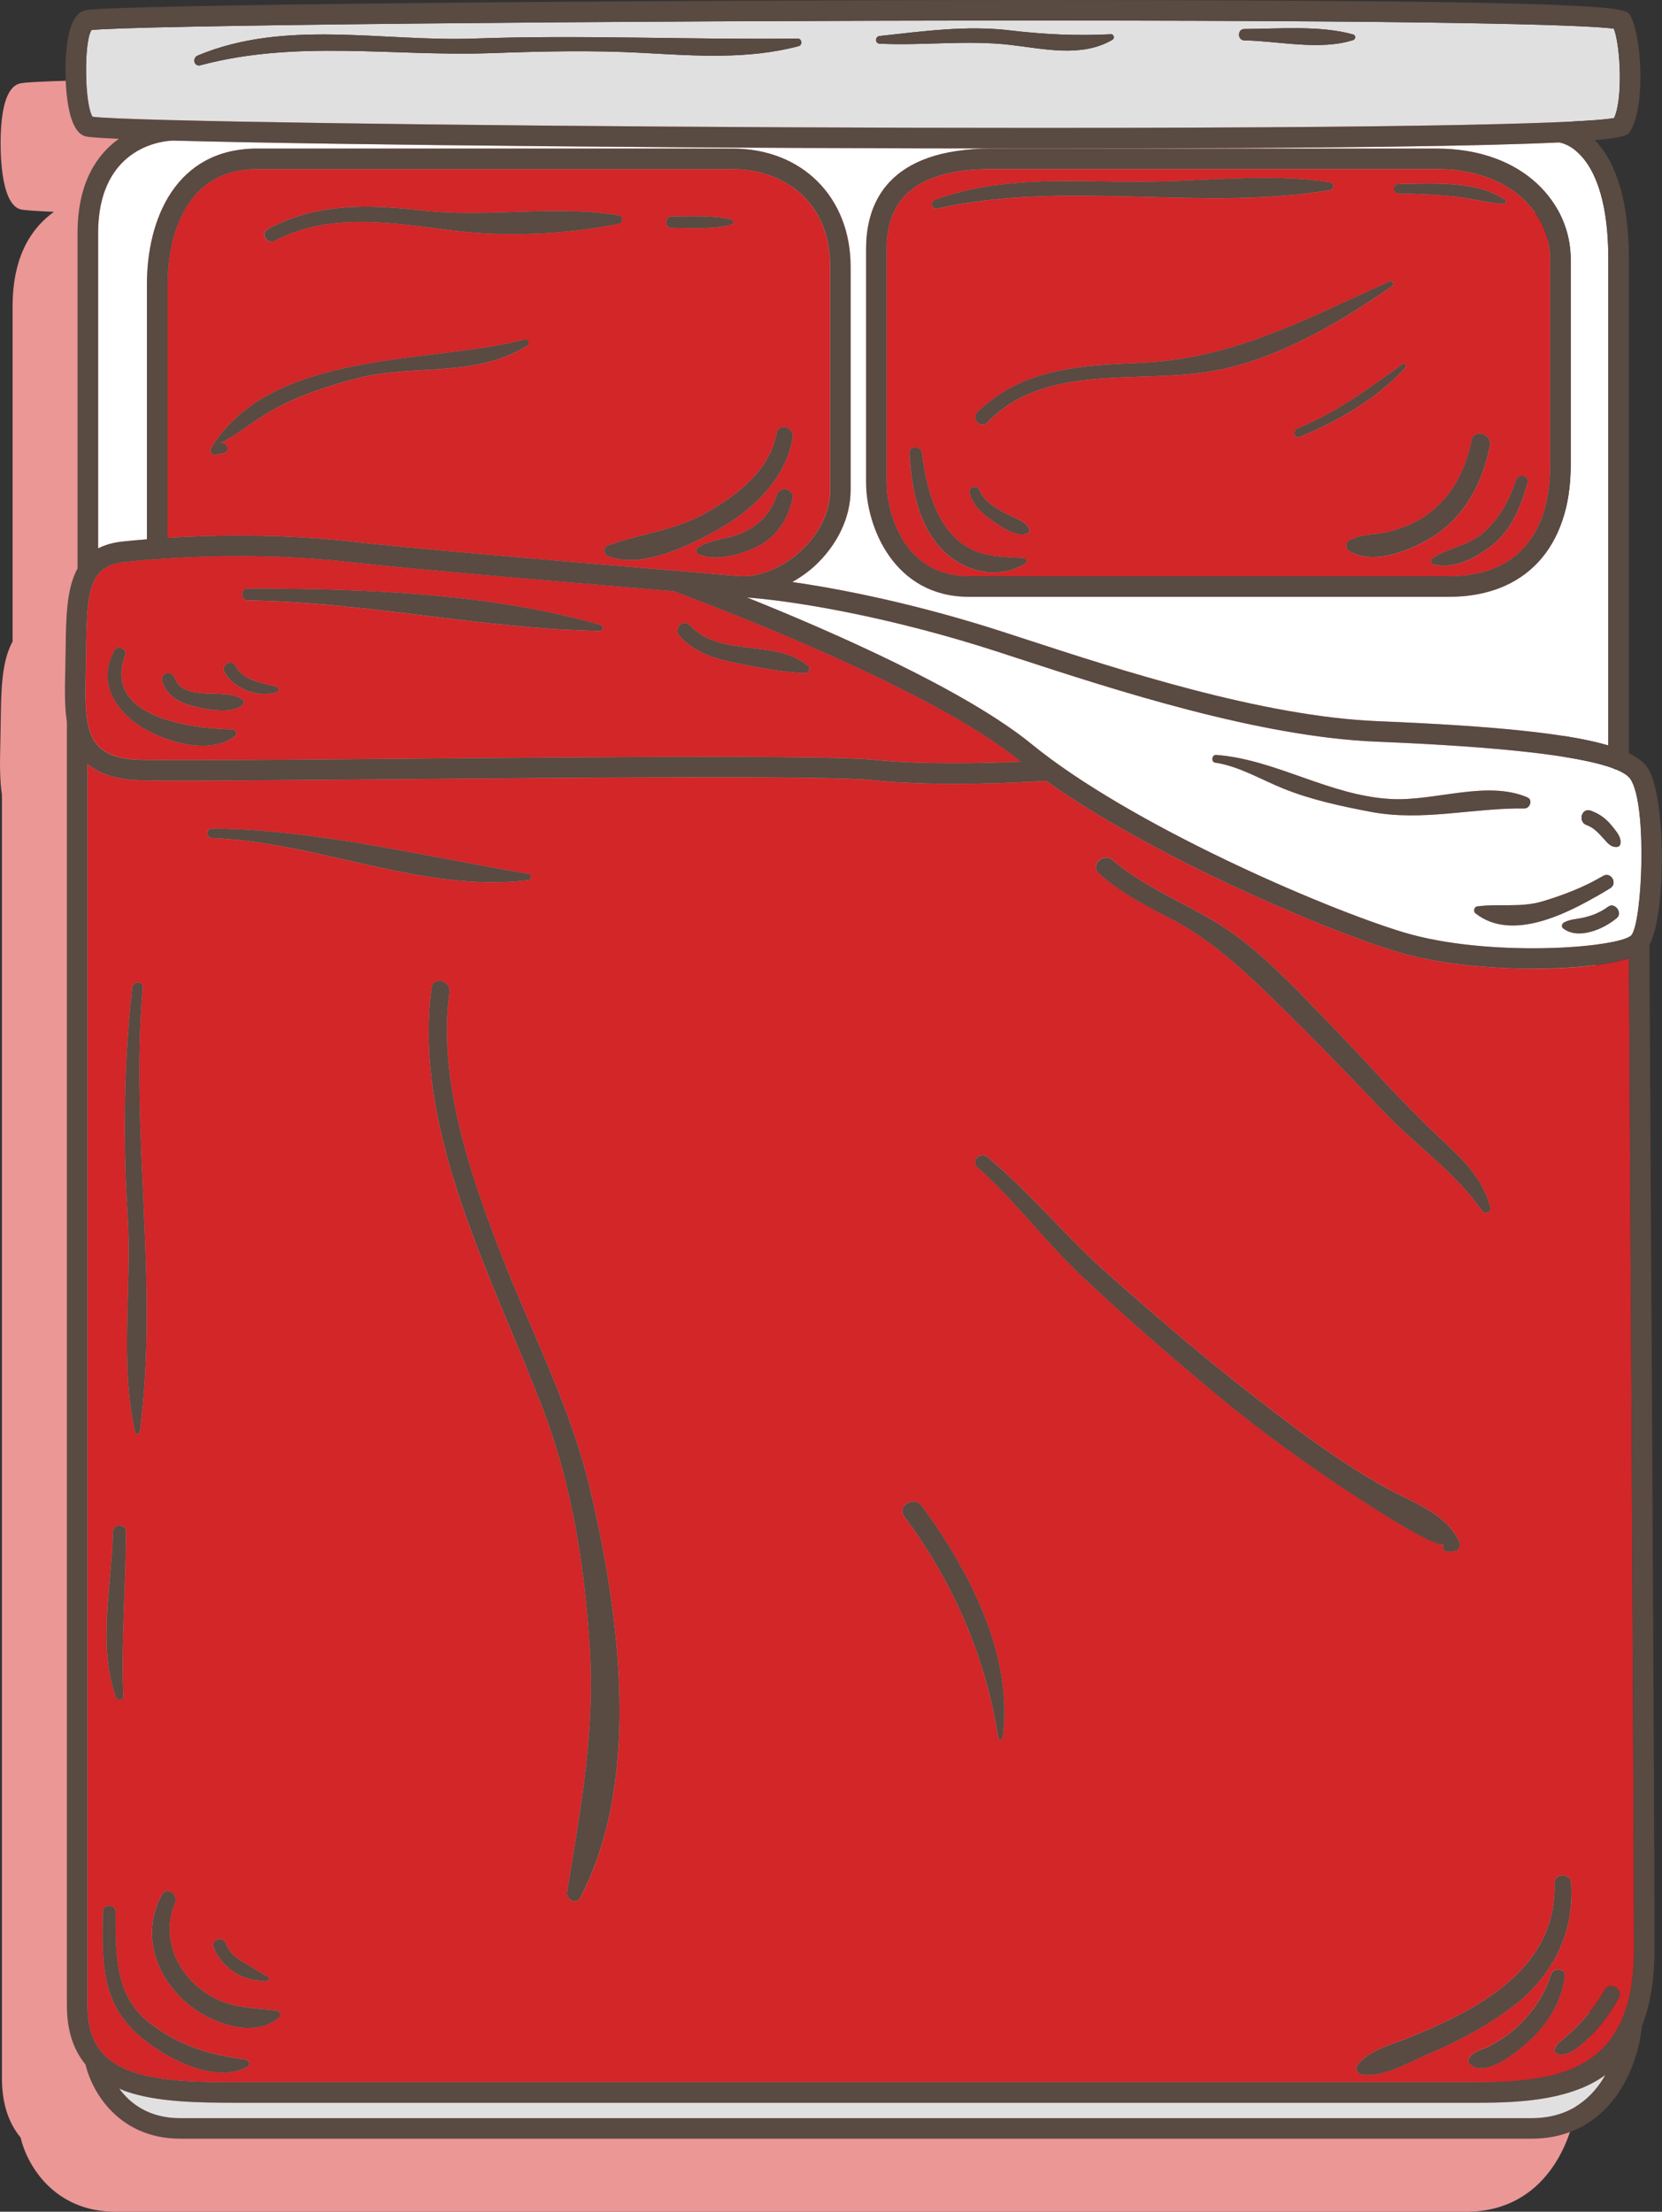 <?xml version="1.0" encoding="UTF-8"?>
<svg id="Layer_2" data-name="Layer 2" xmlns="http://www.w3.org/2000/svg" viewBox="0 0 307.16 408.84">
  <rect x="0" y="0" width="307.16" height="408.84" fill="#333333" stroke="none"/>
  <defs>
    <style>
      .cls-1 {
        fill: #594a42;
      }

      .cls-1, .cls-2, .cls-3, .cls-4, .cls-5 {
        stroke-width: 0px;
      }

      .cls-2 {
        fill: #d22628;
      }

      .cls-3 {
        fill: #e0e0e0;
      }

      .cls-4 {
        fill: #fff;
      }

      .cls-5 {
        fill: #ea9796;
      }
    </style>
  </defs>
  <g id="Object">
    <g>
      <path class="cls-5" d="m292.52,155.44c-.66-1.01-1.82-1.91-3.48-2.72V61.37c0-12.43-3.15-18.74-6.3-21.96,5.76-.49,6.14-1.03,6.45-1.5,3.02-4.52,2.24-17.99.05-21.65-.82-1.36-1.66-2.76-109.92-2.76-74.69,0-170.3.86-175.4,1.88-.86.17-3.47.69-3.78,9.41-.08,2.14-.26,12.84,3.65,13.91.58.16,2.74.31,6.18.46-3.98,2.84-7.64,7.99-7.64,17.47v61.95c-2.05,3.72-2.13,9.11-2.2,14.97l-.07,4.02c-.08,3.22-.14,6.46.3,9.39v237.2c0,4.58,1.16,8.19,3.44,10.96,1.17,5.01,6.13,13.72,17.52,13.72h249.68c14.74,0,19.78-13.41,20.43-20.74,1.48-3.74,2.35-8.42,2.35-14.39,0-23.32-.89-175.61-.95-185.57,3.16-5.65,3.11-27.5-.32-32.7Z"/>
      <path class="cls-3" d="m31.87,22.2h0s.03,0,.05,0c29.91.77,98.61,1.44,159.73,1.44,88.12,0,103.92-1.28,106.65-1.82,1.65-3.48,1.2-13.28-.04-16.52-3.06-.46-19.7-1.51-106.95-1.51-79.24,0-167.52.9-174.4,1.76-1.44,2.07-1.31,13.6.18,16.02,1.53.21,6.73.42,14.64.63.05,0,.12,0,.13,0ZM230,5.36c6.35-.02,13.94-.71,20.08,1.01.52.15.49.87,0,1.03-6.09,1.98-13.76.18-20.08.06-1.36-.03-1.36-2.1,0-2.11Zm-67.41,1.29c8.09-.87,16-2,24.12-1.03,6.28.75,12.29,1.03,18.6.71.56-.03.73.76.28,1.02-5.7,3.34-12.65,1.66-18.88.94-8.08-.93-16.04.17-24.12-.22-.93-.05-.9-1.33,0-1.42Zm-126.04,3.61c16.29-6.78,34.09-2.51,51.14-3.13,19.93-.72,39.77.25,59.71,0,.81-.01.97,1.19.19,1.4-9.35,2.49-19.13,1.78-28.7,1.25-9.46-.52-18.64-.29-28.08.04-18.18.65-35.88-2.52-53.76,2.24-1.2.32-1.58-1.35-.5-1.8Z"/>
      <path class="cls-2" d="m179.05,106.53h88.77c12.04,0,18.67-7.29,18.67-20.55v-38.11c0-8.26-7.23-16.61-21.05-16.61h-82.12c-13.09,0-19.46,4.81-19.46,14.72v43.2c0,4.83,2.73,17.36,15.19,17.36Zm10.91-7.97c-1.95.9-4.67-1.02-6.23-2.08-1.95-1.32-3.88-2.94-4.5-5.31-.32-1.22,1.45-1.67,1.86-.51.68,1.96,3.01,3.3,4.74,4.23,1.37.74,3.66,1.31,4.35,2.84.12.28.11.68-.22.83Zm49.79-19.35c7.2-2.9,13.24-7.4,19.47-11.91.4-.29.8.32.5.65-5.16,5.76-12.45,9.92-19.54,12.83-.97.4-1.4-1.18-.43-1.57Zm9.62,22.65c-.7-.43-.76-1.53,0-1.95,2.34-1.27,5.03-.98,7.58-1.68,2.43-.68,4.82-1.63,6.87-3.13,4.59-3.37,7.03-8.17,8.16-13.66.46-2.22,3.79-1.27,3.38.93-1.18,6.27-4.21,12.38-9.53,16.16-4.05,2.88-11.73,6.23-16.46,3.33Zm32.96-12.55c-1.18,4.13-2.97,8.65-6.44,11.41-2.94,2.33-7.06,4.64-10.93,3.64-.57-.15-.61-.89-.16-1.19,3.07-2.02,6.87-2.29,9.64-4.93,2.83-2.69,4.54-5.83,5.76-9.51.44-1.33,2.51-.79,2.12.58Zm-23.84-55.3c6.21-.06,14.26-.71,19.66,2.92.31.21.22.77-.2.75-3.25-.17-6.36-1.09-9.6-1.41-3.28-.32-6.57-.43-9.86-.48-1.15-.02-1.15-1.77,0-1.78Zm-1.18,18.88c-10.34,7.17-22.33,14.25-35.03,15.99-13.18,1.81-29.7-1.41-39.75,9.2-1.17,1.24-3.09-.68-1.87-1.87,8.27-8.07,18.87-8.67,29.88-9.12,17.58-.73,30.63-8.1,46.29-15.05.57-.25,1.02.48.49.85Zm-84.49-15.94c12.31-4.52,25.11-3.32,37.98-3.33,11.49-.01,23.71-1.7,35.06.1.71.11.71,1.31,0,1.43-23.99,4.01-48.66-1.93-72.6,3.41-1.06.24-1.44-1.24-.44-1.6Zm-2.42,46.85c.59,4.97,1.97,11.02,5.4,14.86,3.83,4.29,8.02,4.23,13.38,4.51.55.03.78.75.28,1.05-5.42,3.24-12.01,1.3-15.95-3.27-4.05-4.69-5.1-11.19-5.43-17.15-.08-1.52,2.14-1.44,2.31,0Z"/>
      <path class="cls-4" d="m27.15,99.69v-47.07c0-12.16,5.36-25.16,20.41-25.16h87.82c12.86,0,21.84,8.98,21.84,21.84v41.3c0,5.03-2.44,10.16-6.7,14.07-1.27,1.16-2.65,2.1-4.07,2.92,10.08,1.44,23.97,4.36,38.89,9.2l3.94,1.28c17.52,5.72,43.99,14.37,65.33,15.24,21.67.89,35.09,2.25,42.64,4.49V47.87c0-20.42-8.91-21.5-9-21.51-.04,0-.07-.03-.1-.03-13.25.64-40.37,1.12-96.48,1.12h0c-58.17,0-128.5-.62-159.72-1.46-.02,0-.03.01-.05.01-.56,0-13.75.33-13.75,17.13v58.24c1.24-.63,2.73-1.07,4.55-1.27,1.28-.14,2.82-.27,4.47-.41Zm132.91-53.72c0-8.44,4.03-18.51,23.26-18.51h82.12c16.31,0,24.84,10.27,24.84,20.41v38.11c0,15.24-8.4,24.34-22.47,24.34h-88.77c-13.83,0-18.99-12.98-18.99-21.15v-43.2Z"/>
      <path class="cls-2" d="m283.35,179.08c-8.53,0-17.98-.96-25.11-3.12-13.88-4.21-45.51-17.78-64.91-31.61-3.3.22-19.87,1.18-32.05-.12-8.1-.86-52.94-.48-88.96-.17-22.3.19-41.55.36-46.66.18-4.45-.16-7.46-1.27-9.5-3.01v229.44c0,6.53,2.58,10.33,8.36,12.34,5.49,1.91,13.21,1.93,20.78,1.9h227.73c15.84,0,28.96-1.86,28.96-24.68s-.8-160.98-.93-183.09c-3.91,1.25-10.44,1.96-17.71,1.96Zm-244.18-25.91c19.54.14,39.34,5.2,58.54,8.37.72.12.45,1.09-.16,1.17-19.49,2.38-38.93-7.09-58.39-7.79-1.12-.04-1.13-1.76,0-1.75Zm9.97,213.1c-2.29-.22-4.22-.48-6.14-1.92-1.6-1.2-2.87-2.54-3.53-4.46-.49-1.44,1.75-2.03,2.26-.62.66,1.8,2.25,2.88,3.84,3.8,1.25.72,2.52,1.65,3.83,2.24.46.21.24,1.02-.26.97Zm-24.7-183.75c.13-1.21,2.03-1.25,1.93,0-2.35,27.42,3.06,54.76-.53,82.12-.06.44-.73.63-.85.11-2.95-12.75-.56-26.81-1.39-39.86-.9-14.21-.73-28.22.84-42.37Zm-3.57,100.63c.04-1.57,2.44-1.57,2.43,0-.06,10.16-.92,20.21-.52,30.38.03.82-1.12.9-1.37.19-3.41-9.74-.78-20.52-.54-30.57Zm24.84,98.89c-6.22,3.37-15.67-1.88-20.31-6.03-6.86-6.14-6.53-14.02-6.4-22.61.02-1.53,2.37-1.53,2.37,0,0,7.4-.26,15.44,6.18,20.45,5.44,4.23,11.07,5.98,17.79,6.83.66.08,1.07.97.37,1.35Zm5.86-9.11c-5.15,4.37-13.98.52-18.1-3.61-5.18-5.19-7.11-12.35-3.62-19.02.88-1.68,3.19-.2,2.48,1.45-2.42,5.71-.2,11.87,4.47,15.72,4.51,3.72,8.8,3.55,14.23,4.16.58.07,1.1.82.53,1.29Zm55.68-22.17c-.76,1.44-2.66.37-2.44-1.03,2.4-14.99,5.14-29.27,4.22-44.57-.91-15.22-3.24-30.39-8.69-44.69-9.15-24-24.18-51.4-20.56-77.92.29-2.17,3.6-1.25,3.29.91-2.27,15.88,3.94,34.06,9.69,48.77,5.53,14.14,12.71,27.95,16.24,42.8,5.47,22.98,9.73,53.89-1.74,75.74Zm98.35-191.8c6.99,5.99,16.17,8.85,23.53,14.5,6.32,4.85,11.85,10.84,17.36,16.56,6.28,6.52,12.3,13.46,18.91,19.65,4.31,4.05,8.43,7.63,10.02,13.44.26.96-1.02,1.42-1.55.65-4.77-6.89-12.17-12.07-17.95-18.09-5.73-5.97-11.44-11.97-17.34-17.78-6.59-6.5-13.45-13.43-21.7-17.81-4.86-2.58-9.65-4.94-13.78-8.63-1.71-1.53.78-3.96,2.5-2.5Zm-20.31,162.28c-.05.4-.74.39-.8,0-2.33-14.93-8.32-28.81-17.38-40.92-1.46-1.96,1.85-3.88,3.28-1.92,8.7,11.94,16.98,27.59,14.9,42.84Zm38.3-64.49c-8.04-6.74-15.96-13.62-23.6-20.81-6.81-6.41-12.35-14.01-19.36-20.21-1.29-1.14.58-2.95,1.87-1.87,8.04,6.73,14.7,14.96,22.59,21.91,7.88,6.93,15.81,13.82,24.07,20.3,8.59,6.74,17.46,13.65,27.04,18.96,4.74,2.63,11.09,4.68,13.47,9.91.39.85-.08,1.71-1.02,1.79-.38.03-.77.06-1.15.09-.69.06-1.15-.98-.59-1.42-1.62,1.27-19.49-10.85-21.33-12.1-7.6-5.16-14.94-10.65-21.98-16.56Zm28.23,126.75c-1.02-.12-1.47-1.14-.81-1.95,2.21-2.7,6.2-3.58,9.35-4.88,4.17-1.72,8.35-3.53,12.22-5.86,8.6-5.17,14.99-12.04,14.71-22.63-.05-2.02,3-1.99,3.12,0,.54,9.59-3.77,17.57-11.46,23.21-4.75,3.48-9.94,6.17-15.35,8.47-3.58,1.52-7.81,4.12-11.77,3.64Zm30.93-6.38c-2.12,1.96-7.93,6.87-10.96,4.57-.38-.29-.57-.75-.31-1.2.83-1.46,2.5-1.58,3.92-2.36,1.75-.97,3.46-2.05,4.93-3.44,2.93-2.76,5.11-5.92,6.34-9.77.42-1.31,2.66-1.15,2.51.34-.48,4.55-3.09,8.78-6.43,11.85Zm16.4-7.78c-1.45,2.61-3.28,5.12-5.41,7.23-1.31,1.3-3.95,3.88-6.01,3.08-.32-.12-.55-.43-.45-.78.31-1.03,1.23-1.61,2.02-2.29.95-.82,1.87-1.71,2.73-2.62,1.75-1.86,3.29-3.88,4.55-6.11.94-1.67,3.49-.18,2.56,1.5Z"/>
      <path class="cls-3" d="m45.3,388.7h-1.27c-7.43,0-14.99-.1-20.76-2.11-.44-.15-.83-.35-1.25-.52,2.02,2.76,5.48,5.48,11.29,5.48h249.68c7.32,0,11.43-3.92,13.75-8.05-6.22,4.54-14.9,5.2-23.72,5.2H45.3Z"/>
      <path class="cls-4" d="m298.76,142.27c-.21-.04-.4-.11-.57-.22-6.21-2.35-20.84-4.01-43.74-4.94-21.86-.89-48.63-9.64-66.35-15.42l-3.93-1.28c-18.5-6-35.45-9.04-45.15-9.88-.32-.03-.63-.06-.95-.08,15.19,6.1,40.25,17.01,52.63,27.13,18.06,14.76,53.75,30.24,68.65,34.75,15.72,4.76,39.8,2.91,42.17.57,2.01-2.35,3-24.08-.16-28.86-.41-.62-1.28-1.21-2.59-1.76Zm-45.45,7.79c-5.47-1.04-10.99-2.23-16.17-4.31-4.16-1.67-8.12-4.11-12.56-4.78-.81-.12-.62-1.49.19-1.43,11.04.82,20.98,7.6,32.46,8.16,8.05.39,17.58-3.51,25.06-.31,1.04.45.47,2.06-.55,2.05-9.59-.12-18.78,2.45-28.43.62Zm19.35,18.75c-.42-.33-.21-1.19.33-1.26,4.09-.55,8.02.28,12.11-.94,3.9-1.17,7.65-2.63,11.17-4.68,1.46-.85,2.75,1.38,1.32,2.25-6.44,3.93-17.75,10.35-24.93,4.63Zm26.15.87c-2.38,2.01-7.1,4.15-9.95,1.91-.34-.27-.21-.85.13-1.05,1.2-.68,2.61-.65,3.92-.99,1.58-.41,2.99-.95,4.29-1.94,1.19-.91,2.74,1.11,1.6,2.07Zm.62-13.59c-.07.28-.33.44-.6.46-1.07.08-1.68-.68-2.35-1.42-.95-1.05-1.86-2.13-3.24-2.62-1.67-.59-.95-3.25.73-2.66,1.66.58,2.96,1.57,4.04,2.96.74.96,1.72,2,1.42,3.28Z"/>
      <path class="cls-2" d="m153.41,49.3c0-12.46-9.06-18.04-18.04-18.04H47.56c-15.42,0-16.61,16.35-16.61,21.36v46.8c8.77-.55,20.89-.76,33.91.68,12.52,1.39,33.4,3.16,53.59,4.86,2.21.19,4.4.37,6.57.56.04,0,.07,0,.11,0,3.89.33,7.65.65,11.29.97,0,0,0,0,0,0,3.68.33,8.07-1.46,11.51-4.62,3.48-3.19,5.47-7.3,5.47-11.27v-41.3Zm-29.27-9.28c3.76-.03,7.38-.3,11.05.58.47.11.47.83,0,.94-3.67.88-7.29.61-11.05.58-1.36-.01-1.36-2.1,0-2.11Zm-74.68,2.35c8.99-4.88,18.64-4.62,28.57-3.46,12.09,1.4,24.48-1.08,36.35.9.79.13.77,1.42,0,1.57-9.8,1.97-20.91,2.47-30.84,1.22-11.07-1.4-22.47-3.46-32.84,1.92-1.42.74-2.67-1.38-1.26-2.15Zm47.94,21.55c-9.6,6.07-21.14,3.28-31.72,6.1-5.28,1.41-10.6,3.17-15.39,5.83-3.29,1.83-7.07,4.99-9.71,6.15,1.38-.61,2.07,1.55.75,1.79-.48.09-.95.18-1.43.27-.67.12-1.31-.54-.92-1.19,11.1-18.31,40.56-15.56,57.93-20.08.7-.18,1.08.76.48,1.14Zm49.07,28.34c-.92,3.86-3.08,7.21-6.78,8.92-3.04,1.4-7.47,2.66-10.68,1.25-.52-.23-.39-.94,0-1.2,2.4-1.59,5.59-1.55,8.22-2.75,3.17-1.45,5.29-3.66,6.35-7.02.58-1.84,3.34-1.09,2.89.8Zm.03-11.39c-1.22,7.59-7.34,13.42-13.82,17.03-5.37,3-13.96,7.31-20.22,4.95-1.01-.38-1.02-1.69,0-2.06,6.2-2.25,12.4-2.69,18.32-6.14,5.73-3.35,11.43-7.73,12.77-14.59.38-1.95,3.25-1.1,2.95.81Z"/>
      <path class="cls-2" d="m25.79,140.44c5.04.19,24.25.01,46.5-.18,19.5-.17,41.58-.36,59.08-.36,14.91,0,26.49.14,30.32.55,8.86.95,20.45.63,26.95.34-.11-.09-.23-.19-.35-.29-16.93-13.84-60.19-29.9-63.78-31.22-2.11-.18-4.24-.36-6.37-.54-20.22-1.71-41.13-3.47-53.7-4.87-17.5-1.95-33.42-.83-41.36,0-6.68.7-7.02,5.48-7.15,16.22l-.07,4.06c-.26,10.74.06,15.92,9.94,16.28Zm101.69-24.86c5.72,6.13,15.85,2.39,21.89,7.54.51.44.1,1.34-.55,1.32-4.37-.18-9.1-1.14-13.39-2.01-3.72-.75-7.34-1.98-9.88-4.92-1.14-1.32.72-3.23,1.93-1.93Zm-81.66-6.78c21.38.02,44.5.82,65.18,6.73.61.17.49,1.12-.15,1.11-21.72-.37-43.2-5.34-65.03-5.64-1.41-.02-1.42-2.2,0-2.2Zm-2.31,14.27c1.51,2.86,4.91,3.08,7.66,3.92.48.15.45.79,0,.94-3.38,1.17-7.96-.57-9.69-3.68-.73-1.33,1.32-2.52,2.02-1.18Zm-11.27,2.18c1.84,4.75,9.25,1.73,12.49,4.02.43.3.4.82,0,1.13-2.08,1.6-6.27.81-8.62.25-2.73-.65-5.35-1.87-6.13-4.77-.4-1.49,1.73-2,2.26-.62Zm-11.1-4.99c.59-1.08,2.44-.33,2.01.85-4.26,11.53,12.3,13.58,19.83,13.73.55.01.99.79.49,1.19-4.53,3.64-12.73,1.18-17.16-1.54-5.14-3.16-8.31-8.48-5.17-14.23Z"/>
      <path class="cls-1" d="m179.05,110.32h88.77c14.07,0,22.47-9.1,22.47-24.34v-38.11c0-10.14-8.53-20.41-24.84-20.41h-82.12c-19.22,0-23.26,10.07-23.26,18.51v43.2c0,8.18,5.15,21.15,18.99,21.15Zm-15.19-64.35c0-9.9,6.37-14.72,19.46-14.72h82.12c13.82,0,21.05,8.36,21.05,16.61v38.11c0,13.25-6.63,20.55-18.67,20.55h-88.77c-12.46,0-15.19-12.53-15.19-17.36v-43.2Z"/>
      <path class="cls-1" d="m304.52,141.94c-.66-1.01-1.82-1.91-3.48-2.72V47.87c0-12.43-3.15-18.74-6.3-21.96,5.76-.49,6.14-1.03,6.45-1.5,3.02-4.52,2.24-17.99.05-21.65-.82-1.36-1.66-2.76-109.92-2.76C116.63,0,21.02.86,15.92,1.88c-.86.17-3.47.69-3.78,9.41-.08,2.14-.26,12.84,3.65,13.91.58.16,2.74.31,6.18.46-3.98,2.84-7.64,7.99-7.64,17.47v61.95c-2.05,3.72-2.13,9.11-2.2,14.97l-.07,4.02c-.08,3.22-.14,6.46.3,9.39v237.2c0,4.58,1.16,8.19,3.44,10.96,1.17,5.01,6.13,13.72,17.52,13.72h249.68c14.74,0,19.78-13.41,20.43-20.74,1.48-3.74,2.35-8.42,2.35-14.39,0-23.32-.89-175.61-.95-185.57,3.16-5.65,3.11-27.5-.32-32.7ZM17.1,21.58c-1.48-2.42-1.62-13.95-.18-16.02,6.88-.86,95.16-1.76,174.4-1.76,87.25,0,103.88,1.05,106.95,1.51,1.23,3.25,1.69,13.05.04,16.52-2.73.54-18.53,1.82-106.65,1.82-61.13,0-129.83-.67-159.73-1.44-.02,0-.03,0-.05,0h0s-.08,0-.13,0c-7.92-.21-13.11-.42-14.64-.63Zm1.03,21.55c0-16.79,13.19-17.12,13.75-17.13.02,0,.03-.01.05-.01,31.22.84,101.55,1.46,159.72,1.46h0c56.11,0,83.22-.48,96.48-1.12.04,0,.07.03.1.03.09,0,9,1.09,9,21.51v89.93c-7.55-2.23-20.97-3.6-42.64-4.49-21.33-.87-47.81-9.52-65.33-15.24l-3.94-1.28c-14.92-4.84-28.81-7.76-38.89-9.2,1.42-.82,2.8-1.76,4.07-2.92,4.26-3.91,6.7-9.04,6.7-14.07v-41.3c0-12.86-8.98-21.84-21.84-21.84H47.56c-15.05,0-20.41,12.99-20.41,25.16v47.07c-1.65.13-3.2.27-4.47.41-1.82.19-3.31.63-4.55,1.27v-58.24Zm118.3,63.36s0,0,0,0c-3.64-.31-7.4-.63-11.29-.97-.04,0-.07,0-.11,0-2.17-.19-4.36-.37-6.57-.56-20.19-1.71-41.08-3.47-53.59-4.86-13.03-1.44-25.15-1.23-33.91-.68v-46.8c0-5.01,1.2-21.36,16.61-21.36h87.82c8.98,0,18.04,5.58,18.04,18.04v41.3c0,3.97-2,8.08-5.47,11.27-3.44,3.16-7.83,4.95-11.51,4.62ZM15.85,124.16l.07-4.06c.13-10.74.47-15.52,7.15-16.22,7.94-.83,23.86-1.95,41.36,0,12.57,1.39,33.48,3.16,53.7,4.87,2.14.18,4.27.36,6.37.54,3.59,1.32,46.85,17.39,63.78,31.22.11.1.23.19.35.29-6.5.29-18.09.6-26.95-.34-3.83-.41-15.41-.55-30.32-.55-17.5,0-39.58.19-59.08.36-22.25.19-41.46.36-46.5.18-9.88-.35-10.19-5.53-9.94-16.28Zm267.15,267.39H33.32c-5.82,0-9.28-2.72-11.29-5.48.42.17.8.37,1.25.52,5.77,2.01,13.33,2.11,20.76,2.11h229.01c8.82,0,17.5-.66,23.72-5.2-2.32,4.13-6.42,8.05-13.75,8.05Zm-9.97-6.65H45.3c-7.57.03-15.29.01-20.78-1.9-5.78-2.01-8.36-5.81-8.36-12.34v-229.44c2.04,1.74,5.05,2.85,9.5,3.01,5.11.19,24.37.01,46.66-.18,36.02-.32,80.86-.7,88.96.17,12.19,1.31,28.75.34,32.05.12,19.4,13.83,51.03,27.41,64.91,31.61,7.13,2.16,16.58,3.12,25.11,3.12,7.26,0,13.8-.71,17.71-1.96.13,22.12.93,160.93.93,183.09s-13.11,24.68-28.96,24.68Zm28.47-212.01c-2.36,2.34-26.44,4.19-42.17-.57-14.9-4.52-50.59-19.99-68.65-34.75-12.38-10.12-37.44-21.03-52.63-27.13.32.03.63.06.95.08,9.69.84,26.65,3.88,45.15,9.88l3.93,1.28c17.72,5.79,44.49,14.53,66.35,15.42,22.9.93,37.53,2.59,43.74,4.94.18.11.37.17.57.22,1.31.55,2.18,1.14,2.59,1.76,3.15,4.78,2.17,26.51.16,28.86Z"/>
      <path class="cls-1" d="m26.3,134.49c4.43,2.71,12.63,5.18,17.16,1.54.5-.4.06-1.18-.49-1.19-7.53-.15-24.09-2.19-19.83-13.73.44-1.18-1.42-1.92-2.01-.85-3.14,5.74.03,11.07,5.17,14.23Z"/>
      <path class="cls-1" d="m36.11,130.65c2.34.56,6.54,1.35,8.62-.25.4-.31.43-.82,0-1.13-3.24-2.29-10.65.73-12.49-4.02-.53-1.38-2.66-.87-2.26.62.79,2.91,3.41,4.13,6.13,4.77Z"/>
      <path class="cls-1" d="m51.17,127.93c.45-.16.48-.8,0-.94-2.75-.84-6.16-1.05-7.66-3.92-.7-1.33-2.76-.14-2.02,1.18,1.72,3.11,6.31,4.84,9.69,3.68Z"/>
      <path class="cls-1" d="m45.82,110.99c21.83.29,43.31,5.27,65.03,5.64.64.01.76-.93.15-1.11-20.68-5.91-43.81-6.7-65.18-6.73-1.42,0-1.41,2.18,0,2.2Z"/>
      <path class="cls-1" d="m135.43,122.43c4.29.87,9.02,1.83,13.39,2.01.65.03,1.06-.88.55-1.32-6.04-5.15-16.17-1.41-21.89-7.54-1.21-1.3-3.07.61-1.93,1.93,2.55,2.94,6.17,4.17,9.88,4.92Z"/>
      <path class="cls-1" d="m50.72,44.52c10.37-5.38,21.77-3.31,32.84-1.92,9.92,1.25,21.03.75,30.84-1.22.77-.15.79-1.44,0-1.57-11.87-1.98-24.26.5-36.35-.9-9.94-1.15-19.59-1.42-28.57,3.46-1.42.77-.16,2.89,1.26,2.15Z"/>
      <path class="cls-1" d="m124.14,42.12c3.76.03,7.38.3,11.05-.58.47-.11.47-.83,0-.94-3.67-.88-7.29-.61-11.05-.58-1.36.01-1.36,2.1,0,2.11Z"/>
      <path class="cls-1" d="m143.55,80.06c-1.34,6.86-7.03,11.25-12.77,14.59-5.92,3.45-12.12,3.89-18.32,6.14-1.02.37-1.01,1.68,0,2.06,6.26,2.35,14.85-1.96,20.22-4.95,6.47-3.61,12.6-9.44,13.82-17.03.31-1.91-2.57-2.76-2.95-.81Z"/>
      <path class="cls-1" d="m143.58,91.46c-1.06,3.36-3.19,5.57-6.35,7.02-2.62,1.2-5.82,1.15-8.22,2.75-.39.26-.52.98,0,1.2,3.2,1.41,7.64.16,10.68-1.25,3.7-1.71,5.87-5.06,6.78-8.92.45-1.88-2.31-2.64-2.89-.8Z"/>
      <path class="cls-1" d="m96.92,62.78c-17.38,4.52-46.83,1.77-57.93,20.08-.4.65.25,1.32.92,1.19.48-.09.95-.18,1.43-.27,1.31-.24.63-2.39-.75-1.79,2.64-1.16,6.42-4.32,9.71-6.15,4.79-2.67,10.11-4.43,15.39-5.83,10.58-2.82,22.12-.03,31.72-6.1.6-.38.22-1.32-.48-1.14Z"/>
      <path class="cls-1" d="m180.64,76.21c-1.22,1.19.7,3.1,1.87,1.87,10.05-10.61,26.57-7.39,39.75-9.2,12.71-1.74,24.69-8.82,35.03-15.99.53-.36.08-1.1-.49-.85-15.65,6.95-28.71,14.32-46.29,15.05-11.01.46-21.61,1.05-29.88,9.12Z"/>
      <path class="cls-1" d="m259.72,67.94c.3-.33-.1-.94-.5-.65-6.23,4.51-12.27,9.01-19.47,11.91-.97.39-.54,1.97.43,1.57,7.09-2.92,14.38-7.07,19.54-12.83Z"/>
      <path class="cls-1" d="m275.35,82.36c.41-2.2-2.92-3.15-3.38-.93-1.13,5.49-3.57,10.29-8.16,13.66-2.05,1.51-4.44,2.46-6.87,3.13-2.55.71-5.24.41-7.58,1.68-.76.41-.7,1.52,0,1.95,4.72,2.9,12.41-.46,16.46-3.33,5.32-3.78,8.35-9.89,9.53-16.16Z"/>
      <path class="cls-1" d="m264.79,103.16c-.46.3-.42,1.05.16,1.19,3.87.99,7.98-1.31,10.93-3.64,3.48-2.76,5.26-7.28,6.44-11.41.39-1.37-1.67-1.92-2.12-.58-1.23,3.69-2.93,6.82-5.76,9.51-2.78,2.64-6.58,2.91-9.64,4.93Z"/>
      <path class="cls-1" d="m173.25,38.55c23.95-5.34,48.61.6,72.6-3.41.71-.12.71-1.32,0-1.43-11.35-1.8-23.57-.11-35.06-.1-12.87.02-25.67-1.19-37.98,3.33-1,.37-.62,1.84.44,1.6Z"/>
      <path class="cls-1" d="m258.48,35.79c3.3.05,6.58.16,9.86.48,3.24.31,6.35,1.23,9.6,1.41.42.02.51-.54.2-.75-5.41-3.63-13.45-2.98-19.66-2.92-1.15.01-1.15,1.76,0,1.78Z"/>
      <path class="cls-1" d="m189.46,104.21c.5-.3.27-1.02-.28-1.05-5.35-.28-9.54-.22-13.38-4.51-3.44-3.85-4.81-9.89-5.4-14.86-.17-1.44-2.4-1.52-2.31,0,.33,5.97,1.38,12.46,5.43,17.15,3.94,4.57,10.53,6.51,15.95,3.27Z"/>
      <path class="cls-1" d="m185.82,94.89c-1.73-.93-4.05-2.27-4.74-4.23-.41-1.16-2.18-.7-1.86.51.62,2.37,2.55,3.99,4.5,5.31,1.57,1.06,4.28,2.98,6.23,2.08.32-.15.34-.55.22-.83-.69-1.52-2.98-2.1-4.35-2.84Z"/>
      <path class="cls-1" d="m37.05,12.06c17.88-4.76,35.58-1.59,53.76-2.24,9.45-.34,18.62-.56,28.08-.04,9.57.52,19.35,1.24,28.7-1.25.78-.21.62-1.41-.19-1.4-19.94.26-39.78-.71-59.71,0-17.04.62-34.84-3.65-51.14,3.13-1.08.45-.7,2.12.5,1.8Z"/>
      <path class="cls-1" d="m162.59,8.08c8.08.39,16.04-.71,24.12.22,6.22.72,13.17,2.4,18.88-.94.46-.27.28-1.05-.28-1.02-6.31.31-12.32.04-18.6-.71-8.12-.97-16.04.16-24.12,1.03-.9.1-.93,1.38,0,1.42Z"/>
      <path class="cls-1" d="m230,7.47c6.32.11,13.99,1.91,20.08-.06.49-.16.52-.88,0-1.03-6.14-1.72-13.73-1.04-20.08-1.01-1.36,0-1.36,2.08,0,2.11Z"/>
      <path class="cls-1" d="m282.29,147.4c-7.47-3.21-17,.7-25.06.31-11.48-.56-21.42-7.33-32.46-8.16-.81-.06-1,1.31-.19,1.43,4.44.67,8.4,3.1,12.56,4.78,5.18,2.09,10.7,3.27,16.17,4.31,9.65,1.83,18.83-.75,28.43-.62,1.02.01,1.59-1.6.55-2.05Z"/>
      <path class="cls-1" d="m293.97,149.86c-1.68-.59-2.4,2.07-.73,2.66,1.38.48,2.29,1.57,3.24,2.62.67.74,1.28,1.51,2.35,1.42.27-.02.53-.17.6-.46.31-1.28-.67-2.33-1.42-3.28-1.08-1.39-2.38-2.38-4.04-2.96Z"/>
      <path class="cls-1" d="m296.27,161.93c-3.52,2.05-7.27,3.51-11.17,4.68-4.09,1.22-8.02.39-12.11.94-.54.07-.75.93-.33,1.26,7.18,5.73,18.49-.7,24.93-4.63,1.43-.88.14-3.1-1.32-2.25Z"/>
      <path class="cls-1" d="m297.21,167.62c-1.31.99-2.71,1.53-4.29,1.94-1.32.34-2.72.31-3.92.99-.34.19-.48.78-.13,1.05,2.85,2.24,7.57.1,9.95-1.91,1.14-.96-.41-2.98-1.6-2.07Z"/>
      <path class="cls-1" d="m92.76,232.22c-5.75-14.71-11.96-32.89-9.69-48.77.31-2.16-2.99-3.07-3.29-.91-3.61,26.52,11.42,53.92,20.56,77.92,5.45,14.3,7.78,29.48,8.69,44.69.92,15.3-1.81,29.59-4.22,44.57-.22,1.4,1.68,2.47,2.44,1.03,11.47-21.85,7.21-52.76,1.74-75.74-3.53-14.84-10.71-28.66-16.24-42.8Z"/>
      <path class="cls-1" d="m266.91,285.42c-.57.44-.1,1.47.59,1.42.38-.03.77-.06,1.15-.09.95-.08,1.41-.94,1.02-1.79-2.37-5.23-8.72-7.28-13.47-9.91-9.58-5.31-18.45-12.22-27.04-18.96-8.25-6.48-16.19-13.37-24.07-20.3-7.89-6.95-14.55-15.18-22.59-21.91-1.29-1.08-3.15.73-1.87,1.87,7,6.2,12.54,13.8,19.36,20.21,7.63,7.19,15.56,14.07,23.6,20.81,7.04,5.9,14.38,11.39,21.98,16.56,1.84,1.25,19.71,13.37,21.33,12.1Z"/>
      <path class="cls-1" d="m167.12,280.32c9.05,12.11,15.05,26,17.38,40.92.06.39.75.4.8,0,2.08-15.25-6.2-30.9-14.9-42.84-1.43-1.96-4.74-.04-3.28,1.92Z"/>
      <path class="cls-1" d="m45.34,380.69c-6.72-.84-12.36-2.59-17.79-6.83-6.44-5.02-6.17-13.06-6.18-20.45,0-1.53-2.35-1.53-2.37,0-.13,8.59-.46,16.47,6.4,22.61,4.64,4.15,14.1,9.4,20.31,6.03.7-.38.29-1.27-.37-1.35Z"/>
      <path class="cls-1" d="m51.04,371.64c-5.43-.61-9.72-.44-14.23-4.16-4.67-3.85-6.89-10-4.47-15.72.7-1.66-1.6-3.14-2.48-1.45-3.49,6.67-1.57,13.83,3.62,19.02,4.12,4.12,12.95,7.98,18.1,3.61.56-.48.05-1.23-.53-1.29Z"/>
      <path class="cls-1" d="m45.57,363.07c-1.59-.92-3.19-1.99-3.84-3.8-.51-1.4-2.75-.82-2.26.62.66,1.92,1.93,3.26,3.53,4.46,1.93,1.44,3.85,1.7,6.14,1.92.5.05.73-.76.26-.97-1.31-.59-2.58-1.51-3.83-2.24Z"/>
      <path class="cls-1" d="m290.41,348.19c-.11-1.99-3.17-2.02-3.12,0,.29,10.59-6.1,17.45-14.71,22.63-3.87,2.33-8.05,4.14-12.22,5.86-3.15,1.3-7.14,2.18-9.35,4.88-.67.81-.21,1.83.81,1.95,3.96.48,8.19-2.11,11.77-3.64,5.41-2.3,10.6-4.99,15.35-8.47,7.7-5.64,12-13.62,11.46-23.21Z"/>
      <path class="cls-1" d="m286.68,364.94c-1.23,3.85-3.41,7.01-6.34,9.77-1.47,1.38-3.17,2.47-4.93,3.44-1.42.78-3.09.9-3.92,2.36-.26.45-.07.91.31,1.2,3.03,2.3,8.83-2.61,10.96-4.57,3.33-3.07,5.94-7.3,6.43-11.85.16-1.49-2.09-1.65-2.51-.34Z"/>
      <path class="cls-1" d="m296.6,367.85c-1.26,2.23-2.8,4.24-4.55,6.11-.86.92-1.78,1.8-2.73,2.62-.79.68-1.71,1.26-2.02,2.29-.11.36.13.66.45.78,2.05.8,4.69-1.78,6.01-3.08,2.13-2.11,3.96-4.61,5.41-7.23.93-1.67-1.62-3.16-2.56-1.5Z"/>
      <path class="cls-1" d="m39.17,154.92c19.46.69,38.89,10.16,58.39,7.79.6-.07.88-1.05.16-1.17-19.21-3.17-39.01-8.23-58.54-8.37-1.13,0-1.12,1.71,0,1.75Z"/>
      <path class="cls-1" d="m24.99,264.76c.12.51.79.33.85-.11,3.59-27.36-1.81-54.7.53-82.12.11-1.25-1.79-1.21-1.93,0-1.57,14.16-1.74,28.16-.84,42.37.83,13.05-1.56,27.12,1.39,39.86Z"/>
      <path class="cls-1" d="m22.78,313.54c-.4-10.17.46-20.22.52-30.38,0-1.57-2.4-1.57-2.43,0-.23,10.04-2.86,20.83.54,30.57.25.71,1.4.64,1.37-.19Z"/>
      <path class="cls-1" d="m216.89,170.1c8.25,4.38,15.11,11.31,21.7,17.81,5.9,5.81,11.61,11.81,17.34,17.78,5.78,6.02,13.18,11.2,17.95,18.09.53.77,1.81.31,1.55-.65-1.59-5.82-5.71-9.4-10.02-13.44-6.6-6.19-12.62-13.14-18.91-19.65-5.52-5.72-11.04-11.71-17.36-16.56-7.36-5.65-16.55-8.51-23.53-14.5-1.71-1.47-4.2.97-2.5,2.5,4.13,3.69,8.91,6.05,13.78,8.63Z"/>
    </g>
  </g>
</svg>